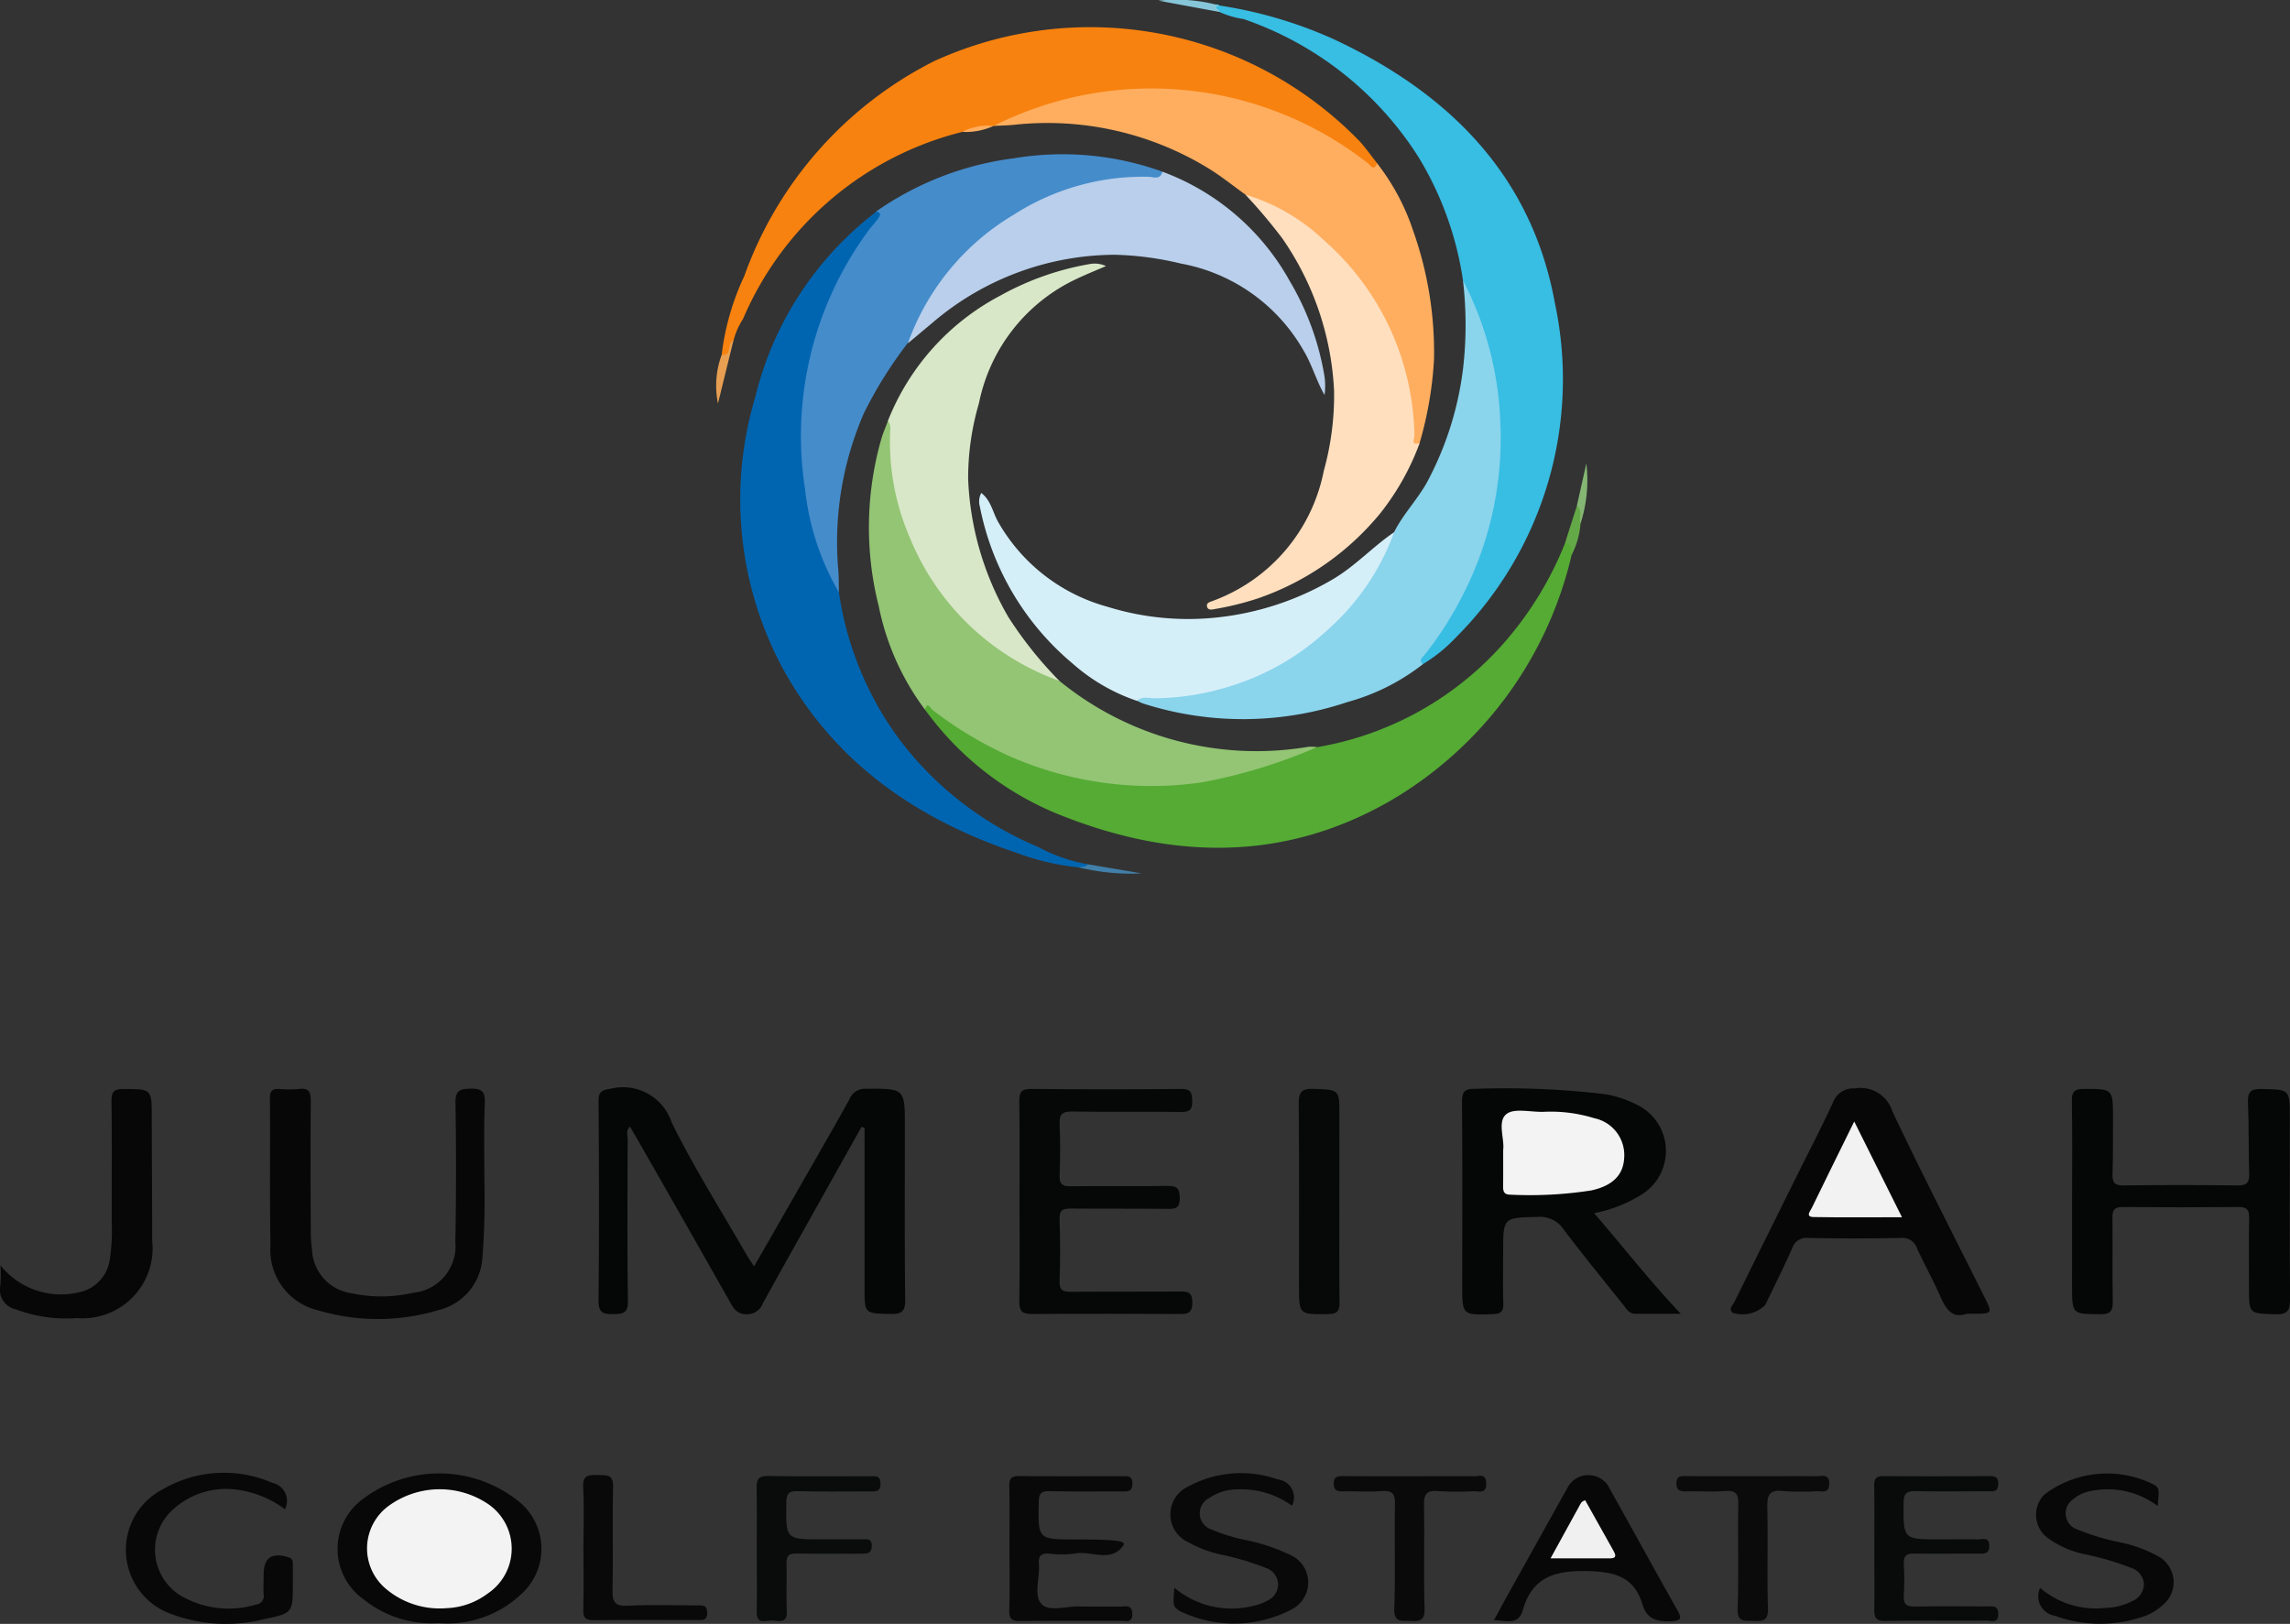 <svg xmlns="http://www.w3.org/2000/svg" width="102.649" height="72.792" viewBox="0 0 102.649 72.792"><rect x="0" y="0" width="102.649" height="72.792" fill="#333333" stroke="none"/><g id="Group_38175" data-name="Group 38175" transform="translate(-949.679 -516.964)"><path id="Path_11002" data-name="Path 11002" d="M1028.767,529.582a14.755,14.755,0,0,0-1.972-5.492,15.059,15.059,0,0,0-7.863-6.223,4.114,4.114,0,0,1-1.086-.319c-.043-.119-.281-.073-.235-.243.034-.128.155-.108.255-.042a19.523,19.523,0,0,1,5.121,1.513c5.139,2.409,8.856,6.082,9.9,11.825a16.359,16.359,0,0,1-4.426,14.975,7.035,7.035,0,0,1-1.487,1.207c-.44-.183-.119-.424-.011-.585.393-.584.813-1.146,1.166-1.758a15.293,15.293,0,0,0,1.071-13.535A13.873,13.873,0,0,1,1028.767,529.582Z" transform="translate(-13.51 -0.049)" fill="#38bde3"></path><path id="Path_11003" data-name="Path 11003" d="M990.06,533.167a11.466,11.466,0,0,1,1.009-3.516A17.322,17.322,0,0,1,999.593,520a16.822,16.822,0,0,1,19.045,3.578c.289.311.532.664.8,1,.126.263-.021.305-.229.263a1.826,1.826,0,0,1-.658-.388,15.321,15.321,0,0,0-15.022-1.934c-.42.155-.846.272-1.275.389h0c-.465.111-.948.116-1.405.268a14.492,14.492,0,0,0-9.832,8.385,3.305,3.305,0,0,0-.427.969c-.115.2-.107.446-.212.653C990.253,533.415,990.157,533.31,990.06,533.167Z" transform="translate(-8.032 -0.3)" fill="#f8820f"></path><path id="Path_11004" data-name="Path 11004" d="M995.526,545.861a14.6,14.6,0,0,0,2.716,6.6,15.08,15.08,0,0,0,6.2,4.807,7.453,7.453,0,0,0,2.241.783c-.039.328-.252.144-.4.139a11.073,11.073,0,0,1-2.789-.651c-4.516-1.514-8.226-4.087-10.534-8.357a15.994,15.994,0,0,1-1.187-12.068,14.888,14.888,0,0,1,5.427-8.318c.187-.1.289-.041.282.165a1.016,1.016,0,0,1-.288.558,15.451,15.451,0,0,0-3.119,10.806,14.3,14.3,0,0,0,.912,3.977C995.174,544.816,995.371,545.331,995.526,545.861Z" transform="translate(-8.241 -2.343)" fill="#0065b1"></path><path id="Path_11005" data-name="Path 11005" d="M1030.408,547.878a17.29,17.29,0,0,1-8.064,10.989c-4.714,2.744-9.686,2.695-14.682.744a13.779,13.779,0,0,1-6.244-4.8c-.108-.192-.045-.295.167-.256a1.525,1.525,0,0,1,.6.353A15.391,15.391,0,0,0,1010.33,558a15.68,15.68,0,0,0,6.955-1.03A10.916,10.916,0,0,1,1019,556.5a14.344,14.344,0,0,0,8.45-4.76,15.451,15.451,0,0,0,2.661-4.382C1030.631,547.286,1030.481,547.6,1030.408,547.878Z" transform="translate(-10.28 -6.043)" fill="#55ab34"></path><path id="Path_11006" data-name="Path 11006" d="M996.2,545.237a11.68,11.68,0,0,1-1.517-4.625,15.514,15.514,0,0,1,2.8-11.535c.147-.208.327-.393.477-.6.093-.127.156-.275-.1-.308a13.816,13.816,0,0,1,6.208-2.394,13.22,13.22,0,0,1,6.624.6c.138.5-.269.4-.5.412a15.44,15.44,0,0,0-2.161.147,11.446,11.446,0,0,0-8.262,6.318c-.147.287-.325.548-.491.819a18.74,18.74,0,0,0-1.96,3.141,14.5,14.5,0,0,0-1.159,6.87C996.2,544.468,996.193,544.853,996.2,545.237Z" transform="translate(-8.917 -1.719)" fill="#458ccb"></path><path id="Path_11007" data-name="Path 11007" d="M1018.387,555.14a23.638,23.638,0,0,1-5.173,1.582,15.774,15.774,0,0,1-8.566-1.154,17.231,17.231,0,0,1-3.506-2.1c-.079-.059-.215-.4-.333-.011a11.505,11.505,0,0,1-2.068-4.626,14.419,14.419,0,0,1,.121-7.529c.081-.264.192-.519.289-.778.436.139.281.516.279.789a10.929,10.929,0,0,0,.861,4.355,11.638,11.638,0,0,0,5.669,5.989,9.2,9.2,0,0,1,.878.515,13.972,13.972,0,0,0,11.175,2.952A2.171,2.171,0,0,1,1018.387,555.14Z" transform="translate(-9.671 -4.686)" fill="#93c574"></path><path id="Path_11008" data-name="Path 11008" d="M1027.91,532.653a14.91,14.91,0,0,1,1.677,6.4,15.354,15.354,0,0,1-1.681,7.7,15.635,15.635,0,0,1-1.714,2.685c-.1.125-.288.236-.074.417a9.582,9.582,0,0,1-3.387,1.7,14.678,14.678,0,0,1-9.143.07c-.1-.034-.195-.085-.292-.127.1-.442.473-.277.726-.284a11.617,11.617,0,0,0,6.66-2.157,11.114,11.114,0,0,0,3.656-4.371c.128-.277.336-.492.486-.75.4-.8,1.034-1.442,1.472-2.229a14.519,14.519,0,0,0,1.621-5.123A17.031,17.031,0,0,0,1027.91,532.653Z" transform="translate(-12.654 -3.12)" fill="#8ad4ec"></path><path id="Path_11009" data-name="Path 11009" d="M1005.276,523.593a15.735,15.735,0,0,1,16.773,1.669c.095.075.279.391.411,0a10.015,10.015,0,0,1,1.616,3.014,16.3,16.3,0,0,1,.941,5.774,16.567,16.567,0,0,1-.647,3.758c-.267.328-.346.062-.371-.143-.055-.445-.1-.891-.153-1.336a11.41,11.41,0,0,0-6.334-9.129c-.321-.17-.634-.351-.951-.529-.53-.381-1.041-.792-1.593-1.138a13.826,13.826,0,0,0-8.8-1.988C1005.871,523.573,1005.573,523.578,1005.276,523.593Z" transform="translate(-11.058 -0.984)" fill="#ffae5f"></path><path id="Path_11011" data-name="Path 11011" d="M1000.478,534.267a11,11,0,0,1,4.777-5.786,10.724,10.724,0,0,1,6-1.682c.216,0,.538.163.631-.228a10.806,10.806,0,0,1,5.7,4.886,12.3,12.3,0,0,1,1.569,4.3,2.992,2.992,0,0,1,0,.824c-.372-.643-.559-1.362-.941-1.993a7.977,7.977,0,0,0-5.506-3.9,13.91,13.91,0,0,0-2.963-.393,12.644,12.644,0,0,0-8.146,3.033C1001.228,533.64,1000.852,533.952,1000.478,534.267Z" transform="translate(-10.104 -1.911)" fill="#b9cfeb"></path><path id="Path_11012" data-name="Path 11012" d="M1018.935,527.855a8.7,8.7,0,0,1,3.5,2.028,11.887,11.887,0,0,1,4.076,8.781c0,.115-.179.468.236.326a11.376,11.376,0,0,1-1.762,3.144,12.247,12.247,0,0,1-5.48,3.817,13.125,13.125,0,0,1-1.968.485c-.112.025-.282.052-.321-.113s.107-.2.231-.247a7.812,7.812,0,0,0,5-5.834,12.661,12.661,0,0,0,.463-3.591,13.069,13.069,0,0,0-2.33-6.848A24.3,24.3,0,0,0,1018.935,527.855Z" transform="translate(-13.431 -2.166)" fill="#ffdfbe"></path><path id="Path_11013" data-name="Path 11013" d="M1023.069,546.307a10.789,10.789,0,0,1-3.069,4.456,11.141,11.141,0,0,1-4.1,2.39,11.588,11.588,0,0,1-3.566.6c-.264,0-.558-.106-.795.115a8.43,8.43,0,0,1-2.9-1.687,12.231,12.231,0,0,1-4.14-7.018.825.825,0,0,1,.062-.614c.435.331.513.861.745,1.277a8.083,8.083,0,0,0,4.895,3.82,12.194,12.194,0,0,0,4.984.478,12.891,12.891,0,0,0,5.053-1.658C1021.288,547.87,1022.086,546.975,1023.069,546.307Z" transform="translate(-10.897 -5.487)" fill="#d5eff9"></path><path id="Path_11014" data-name="Path 11014" d="M1007.049,550.42a11.368,11.368,0,0,1-6.66-6.314,10.834,10.834,0,0,1-.932-4.722c0-.2.071-.429-.1-.611a10.839,10.839,0,0,1,5.036-5.621,12.669,12.669,0,0,1,4.07-1.428,1.217,1.217,0,0,1,.674.1c-.425.183-.854.357-1.272.553a7.862,7.862,0,0,0-4.422,5.594,11.905,11.905,0,0,0-.485,3.389,13.385,13.385,0,0,0,1.794,6.183A17.507,17.507,0,0,0,1007.049,550.42Z" transform="translate(-9.882 -2.933)" fill="#d8e7c7"></path><path id="Path_11033" data-name="Path 11033" d="M990,536.658c.5.058.213-.538.525-.638l-.692,2.823A3.988,3.988,0,0,1,990,536.658Z" transform="translate(-7.971 -3.79)" fill="#e89f52"></path><path id="Path_11034" data-name="Path 11034" d="M1037.544,547.467c-.008-.228.041-.488-.3-.525l.534-1.668c.443.188.144.528.163.8A3.608,3.608,0,0,1,1037.544,547.467Z" transform="translate(-17.416 -5.631)" fill="#63a947"></path><path id="Path_11035" data-name="Path 11035" d="M1017.248,517.215c-.386.069.054.194-.019.284l-2.727-.505A7.268,7.268,0,0,1,1017.248,517.215Z" transform="translate(-12.893 0)" fill="#87c6d9"></path><path id="Path_11036" data-name="Path 11036" d="M1038.072,545.6c-.083-.262.124-.582-.163-.8l.427-1.905A6.321,6.321,0,0,1,1038.072,545.6Z" transform="translate(-17.549 -5.158)" fill="#85b673"></path><path id="Path_11037" data-name="Path 11037" d="M1010.039,565.463c.135-.045.306.014.4-.139l2.423.41A9.8,9.8,0,0,1,1010.039,565.463Z" transform="translate(-12.005 -9.619)" fill="#4180aa"></path><path id="Path_11038" data-name="Path 11038" d="M1003.521,524.275a2.483,2.483,0,0,1,1.405-.268A3.031,3.031,0,0,1,1003.521,524.275Z" transform="translate(-10.709 -1.398)" fill="#ffae5f"></path><g id="Group_38182" data-name="Group 38182" transform="translate(949.679 565.718)"><path id="Path_11010" data-name="Path 11010" d="M994.958,573.579q-1.044,1.861-2.088,3.724c-.782,1.4-1.57,2.789-2.338,4.192a.744.744,0,0,1-.729.485c-.4,0-.554-.213-.72-.507q-2.034-3.594-4.086-7.179c-.135-.236-.274-.47-.423-.727-.19.193-.1.393-.1.566-.006,2.414-.026,4.829.012,7.242.009.57-.223.594-.667.6-.479.011-.657-.088-.651-.623.03-2.97.024-5.939,0-8.909,0-.454.146-.51.568-.576a2.3,2.3,0,0,1,2.717,1.533c1,2.024,2.215,3.943,3.341,5.9.093.162.2.314.347.536.862-1.5,1.687-2.941,2.509-4.379.594-1.037,1.194-2.072,1.768-3.119a.746.746,0,0,1,.739-.464c1.742-.008,1.742-.022,1.742,1.706,0,2.585-.015,5.17.014,7.755.006.528-.163.643-.655.633-1.167-.026-1.167,0-1.167-1.176V573.63Z" transform="translate(-956.338 -571.822)" fill="#050606"></path><path id="Path_11015" data-name="Path 11015" d="M1037.406,577.465c1.3,1.506,2.484,3.027,3.884,4.511-.734,0-1.386,0-2.038,0-.284,0-.4-.227-.538-.4-.893-1.117-1.8-2.224-2.662-3.364a1.271,1.271,0,0,0-1.167-.58c-1.556.037-1.557.013-1.557,1.569,0,.769-.016,1.537.007,2.306.01.363-.11.473-.473.484-1.369.043-1.368.056-1.368-1.3,0-2.733.013-5.465-.012-8.2,0-.488.131-.611.606-.6a37.663,37.663,0,0,1,5.811.241,4.806,4.806,0,0,1,1.392.456,2.3,2.3,0,0,1,.256,4.034A6.254,6.254,0,0,1,1037.406,577.465Z" transform="translate(-965.949 -571.836)" fill="#050606"></path><path id="Path_11016" data-name="Path 11016" d="M1065.617,576.923c0-1.5.016-2.993-.01-4.489-.008-.431.128-.539.543-.539,1.3,0,1.3-.016,1.3,1.3,0,.833.005,1.667-.02,2.5-.011.367.064.532.485.526q2.564-.034,5.13,0c.395,0,.521-.116.509-.509-.033-1.068-.009-2.137-.053-3.2-.019-.473.108-.624.6-.614,1.274.026,1.275,0,1.275,1.272,0,2.714-.014,5.429.012,8.143,0,.517-.111.7-.661.683-1.18-.038-1.181-.007-1.181-1.185,0-1.048-.012-2.095.006-3.142.006-.36-.107-.483-.473-.48q-2.6.024-5.2,0c-.385,0-.458.151-.453.493.016,1.239-.01,2.479.014,3.719.009.426-.084.6-.555.593-1.27-.01-1.27.013-1.27-1.283Z" transform="translate(-972.736 -571.836)" fill="#050606"></path><path id="Path_11017" data-name="Path 11017" d="M1057.079,581.972c-.626.224-.92-.215-1.174-.8-.317-.722-.7-1.414-1.033-2.129a.684.684,0,0,0-.722-.473q-2.08.043-4.162,0a.667.667,0,0,0-.716.471c-.382.856-.8,1.7-1.209,2.54a1.456,1.456,0,0,1-1.46.344c-.195-.182.015-.349.09-.5q1.4-2.841,2.809-5.675c.539-1.088,1.1-2.165,1.608-3.269a.96.96,0,0,1,.966-.612,1.491,1.491,0,0,1,1.686,1.02c1.323,2.794,2.739,5.542,4.118,8.307.384.769.383.77-.5.77Z" transform="translate(-968.94 -571.831)" fill="#060706"></path><path id="Path_11018" data-name="Path 11018" d="M1006.721,576.93c0-1.5.014-2.991-.009-4.487-.006-.417.109-.55.538-.546q3.366.03,6.732,0c.437,0,.469.179.481.532.012.395-.109.507-.506.5-1.624-.022-3.248.007-4.871-.019-.456-.008-.586.13-.566.576.035.767.027,1.538,0,2.307-.012.375.126.47.481.466,1.453-.016,2.906.007,4.359-.015.421-.007.544.116.545.54s-.143.494-.519.489c-1.452-.019-2.906,0-4.359-.016-.381,0-.523.079-.509.491.033.917.033,1.838,0,2.755-.014.419.144.491.517.487,1.624-.018,3.249,0,4.872-.014.373,0,.562.035.562.5s-.2.512-.574.51c-2.2-.012-4.4-.017-6.6,0-.44,0-.59-.112-.582-.57C1006.738,579.921,1006.721,578.426,1006.721,576.93Z" transform="translate(-961.022 -571.837)" fill="#060707"></path><path id="Path_11019" data-name="Path 11019" d="M974.394,575.966a34.255,34.255,0,0,1-.095,3.6,2.574,2.574,0,0,1-1.933,2.233,9.442,9.442,0,0,1-5.425.019,2.781,2.781,0,0,1-2.133-2.923c-.042-2.2-.008-4.4-.025-6.6,0-.324.115-.411.407-.4a5.24,5.24,0,0,0,.9,0c.448-.055.528.147.524.547-.018,1.943-.01,3.887,0,5.83a5.963,5.963,0,0,0,.055.828,2.06,2.06,0,0,0,1.8,1.958,6.372,6.372,0,0,0,2.732-.026,2.1,2.1,0,0,0,1.893-2.286q.058-3.106.006-6.214c-.01-.57.191-.644.69-.651.515-.008.643.149.625.643C974.368,573.594,974.394,574.662,974.394,575.966Z" transform="translate(-952.683 -571.834)" fill="#060706"></path><path id="Path_11020" data-name="Path 11020" d="M949.7,579.808a3.485,3.485,0,0,0,3.543,1.2,1.74,1.74,0,0,0,1.355-1.454,8.693,8.693,0,0,0,.088-1.725c0-1.8.014-3.591-.009-5.385,0-.418.1-.545.532-.544,1.273.006,1.271-.014,1.274,1.274,0,1.838.02,3.675.017,5.513a3.138,3.138,0,0,1-3.376,3.481,6.425,6.425,0,0,1-2.763-.4.893.893,0,0,1-.667-1.058A6.745,6.745,0,0,0,949.7,579.808Z" transform="translate(-949.679 -571.837)" fill="#060706"></path><path id="Path_11022" data-name="Path 11022" d="M1024.168,576.922c0,1.515-.01,3.031.008,4.545,0,.382-.1.514-.5.52-1.319.02-1.319.037-1.319-1.285,0-2.71.013-5.42-.011-8.13,0-.512.1-.7.655-.681,1.168.041,1.17.009,1.17,1.19Q1024.169,575,1024.168,576.922Z" transform="translate(-964.131 -571.835)" fill="#070808"></path><path id="Path_11039" data-name="Path 11039" d="M1033.771,574.871c.068-.482-.268-1.264.137-1.6.344-.289,1.1-.088,1.672-.107a6.576,6.576,0,0,1,2.275.286,1.687,1.687,0,0,1,1.339,1.789c-.042.753-.508,1.233-1.468,1.447a17.894,17.894,0,0,1-3.639.191c-.262,0-.322-.132-.319-.36C1033.775,576,1033.771,575.488,1033.771,574.871Z" transform="translate(-966.391 -572.078)" fill="#f3f3f3"></path><path id="Path_11040" data-name="Path 11040" d="M1052.925,573.718l2.14,4.292c-1.387,0-2.673.014-3.958-.008-.387-.006-.155-.267-.089-.4C1051.632,576.337,1052.254,575.08,1052.925,573.718Z" transform="translate(-969.809 -572.199)" fill="#f2f2f2"></path></g><g id="Group_38181" data-name="Group 38181" transform="translate(955.317 582.991)"><path id="Path_11021" data-name="Path 11021" d="M973.088,597.118a4.846,4.846,0,0,1-3.342-1.055,2.772,2.772,0,0,1-.136-4.435,5.68,5.68,0,0,1,7.223.16,2.736,2.736,0,0,1-.045,4.046A4.814,4.814,0,0,1,973.088,597.118Z" transform="translate(-959.074 -590.389)" fill="#070807"></path><path id="Path_11023" data-name="Path 11023" d="M963.852,592.012a4.637,4.637,0,0,0-2.03-.859,3.541,3.541,0,0,0-3.114.989,2.421,2.421,0,0,0,.445,3.727,4.249,4.249,0,0,0,3.4.415.378.378,0,0,0,.344-.446c-.021-.3,0-.6,0-.9,0-.749.36-1,1.1-.779.2.058.208.182.208.333,0,.277,0,.555,0,.832,0,1.321.006,1.349-1.272,1.61a7,7,0,0,1-4.154-.217,3.053,3.053,0,0,1-.413-5.595,5.452,5.452,0,0,1,4.926-.292A.824.824,0,0,1,963.852,592.012Z" transform="translate(-956.717 -590.384)" fill="#070807"></path><path id="Path_11024" data-name="Path 11024" d="M1033.274,597.009c.178-.328.325-.606.477-.881q1.431-2.572,2.866-5.142a1.061,1.061,0,0,1,1.757-.029c1.041,1.862,2.068,3.732,3.112,5.59.2.357.218.485-.272.508-.62.029-1.081-.084-1.279-.739-.371-1.23-1.2-1.478-2.448-1.508-1.477-.035-2.491.249-2.927,1.762C1034.367,597.245,1033.818,597.023,1033.274,597.009Z" transform="translate(-971.944 -590.408)" fill="#080808"></path><path id="Path_11025" data-name="Path 11025" d="M1015.342,595.532a3.982,3.982,0,0,0,3.553.811,2.072,2.072,0,0,0,.6-.221.821.821,0,0,0,.5-.756.8.8,0,0,0-.547-.719,12.137,12.137,0,0,0-2.019-.6,5.315,5.315,0,0,1-1.432-.539,1.374,1.374,0,0,1-.033-2.511,4.965,4.965,0,0,1,4.02-.317.81.81,0,0,1,.631,1.177,3.856,3.856,0,0,0-2.392-.733,2.276,2.276,0,0,0-1.328.394.765.765,0,0,0,.132,1.412,7.748,7.748,0,0,0,1.524.467,8.527,8.527,0,0,1,1.936.643,1.355,1.355,0,0,1,.18,2.432,5.572,5.572,0,0,1-5.081.106C1015.278,596.365,1015.278,596.365,1015.342,595.532Z" transform="translate(-968.341 -590.388)" fill="#080908"></path><path id="Path_11026" data-name="Path 11026" d="M1054.552,593.818c0-.94.012-1.879-.006-2.818-.007-.337.1-.443.439-.44,1.559.014,3.117.008,4.676,0,.254,0,.458,0,.448.36-.01.38-.257.321-.485.322-1.067,0-2.135.017-3.2-.007-.4-.009-.556.078-.559.521-.012,1.641-.03,1.641,1.611,1.641.577,0,1.153-.009,1.729,0,.2,0,.5-.121.5.289s-.286.347-.533.348c-.939,0-1.879.014-2.818,0-.354-.007-.5.091-.481.467a11.318,11.318,0,0,1,0,1.408c-.026.4.131.509.514.5,1.067-.022,2.135-.009,3.2-.006.247,0,.53-.067.521.354s-.306.28-.5.281c-1.517.01-3.032-.013-4.548.017-.452.009-.521-.166-.511-.554C1054.567,595.612,1054.551,594.714,1054.552,593.818Z" transform="translate(-976.174 -590.419)" fill="#090a0a"></path><path id="Path_11027" data-name="Path 11027" d="M1069.057,591.871a3.718,3.718,0,0,0-2.978-.675,1.684,1.684,0,0,0-.806.368.761.761,0,0,0,.161,1.35,10.765,10.765,0,0,0,2.014.6,6.136,6.136,0,0,1,1.612.6,1.32,1.32,0,0,1,.208,2.208,2.375,2.375,0,0,1-.755.469,5.97,5.97,0,0,1-4.066,0,.885.885,0,0,1-.66-1.251,3.811,3.811,0,0,0,2.885.9,2.752,2.752,0,0,0,1.231-.3.848.848,0,0,0,.538-.8.836.836,0,0,0-.582-.7,12.689,12.689,0,0,0-2.082-.61,4.237,4.237,0,0,1-1.628-.713,1.288,1.288,0,0,1-.165-1.965,4.662,4.662,0,0,1,4.92-.432C1069.13,591.089,1069.13,591.089,1069.057,591.871Z" transform="translate(-977.977 -590.388)" fill="#080808"></path><path id="Path_11028" data-name="Path 11028" d="M1006.159,593.813c0-.939.011-1.879-.006-2.817-.006-.332.1-.44.437-.437,1.537.016,3.073.007,4.61.006.237,0,.469-.041.469.332s-.207.351-.459.35c-1.089,0-2.177.013-3.265-.01-.363-.007-.462.1-.471.464-.039,1.7-.052,1.7,1.665,1.7,2.141,0,2.264.1,2.095.312-.577.735-1.424.178-2.141.318a4.313,4.313,0,0,1-1.15.006c-.366-.028-.494.1-.464.464.051.612-.248,1.4.115,1.792.338.37,1.127.091,1.718.11s1.2,0,1.792.009c.228,0,.542-.12.562.309.021.448-.3.323-.527.324-1.494.007-2.988-.009-4.482.012-.385.006-.521-.085-.507-.492C1006.18,595.649,1006.158,594.731,1006.159,593.813Z" transform="translate(-966.548 -590.419)" fill="#090909"></path><path id="Path_11029" data-name="Path 11029" d="M992.019,593.813c0-.9.013-1.8-.006-2.693-.008-.385.057-.577.519-.568,1.517.03,3.035.01,4.553.012.227,0,.474-.062.483.319.01.413-.254.362-.51.362-1.069,0-2.137.018-3.206-.01-.4-.01-.5.111-.506.5-.025,1.66-.038,1.659,1.589,1.66.6,0,1.2,0,1.8,0,.2,0,.439-.07.441.284s-.21.359-.463.358c-.962,0-1.924.014-2.886-.009-.365-.009-.485.1-.473.469.023.7-.021,1.412.014,2.116.028.556-.344.442-.635.42s-.731.222-.715-.4C992.037,595.7,992.019,594.754,992.019,593.813Z" transform="translate(-963.737 -590.417)" fill="#0a0b0b"></path><path id="Path_11030" data-name="Path 11030" d="M1027.722,590.564c.961,0,1.922-.006,2.885,0,.218,0,.524-.139.533.316.01.49-.317.352-.562.357a14.239,14.239,0,0,1-1.6-.007c-.535-.05-.635.17-.626.653.027,1.537-.02,3.077.026,4.614.017.557-.237.571-.643.552-.38-.018-.738.1-.715-.551.055-1.558,0-3.12.03-4.679.011-.5-.142-.622-.609-.588-.575.041-1.154,0-1.731.012-.247,0-.4-.04-.405-.344s.167-.341.406-.34C1025.713,590.566,1026.717,590.564,1027.722,590.564Z" transform="translate(-970.159 -590.417)" fill="#0a0a0a"></path><path id="Path_11031" data-name="Path 11031" d="M1046.937,590.564c.94,0,1.88-.006,2.82,0,.246,0,.589-.13.574.355-.013.438-.32.312-.548.318a11.419,11.419,0,0,1-1.536-.007c-.6-.066-.7.18-.691.719.035,1.516-.018,3.034.028,4.55.017.56-.241.567-.645.55-.382-.016-.736.094-.714-.553.054-1.558,0-3.12.03-4.678.011-.5-.144-.62-.611-.587-.574.041-1.153,0-1.73.013-.278.006-.444-.05-.432-.383s.228-.3.441-.3Z" transform="translate(-973.974 -590.418)" fill="#0a0b0a"></path><path id="Path_11032" data-name="Path 11032" d="M982.321,593.732c0-.9.037-1.793-.013-2.686-.031-.566.266-.554.66-.544.374.009.7-.05.682.533-.038,1.534.01,3.071-.026,4.606-.013.54.094.751.689.719,1.021-.055,2.046-.017,3.07-.014.228,0,.482-.054.486.323s-.241.332-.476.332c-1.535,0-3.071-.01-4.606.008-.357,0-.483-.091-.473-.462C982.337,595.609,982.321,594.67,982.321,593.732Z" transform="translate(-961.806 -590.407)" fill="#090909"></path><path id="Path_11041" data-name="Path 11041" d="M973.81,596.626a3.735,3.735,0,0,1-2.763-.879,2.361,2.361,0,0,1,.163-3.722,3.887,3.887,0,0,1,4.381-.1,2.421,2.421,0,0,1,.023,4.055A3.256,3.256,0,0,1,973.81,596.626Z" transform="translate(-959.402 -590.566)" fill="#f3f3f4"></path><path id="Path_11042" data-name="Path 11042" d="M1036.438,594.517c.462-.841.867-1.581,1.274-2.318.06-.108.1-.241.28-.284.418.747.844,1.5,1.266,2.26.087.158.171.339-.132.341C1038.264,594.52,1037.4,594.517,1036.438,594.517Z" transform="translate(-972.573 -590.688)" fill="#f1f0f0"></path></g></g></svg>